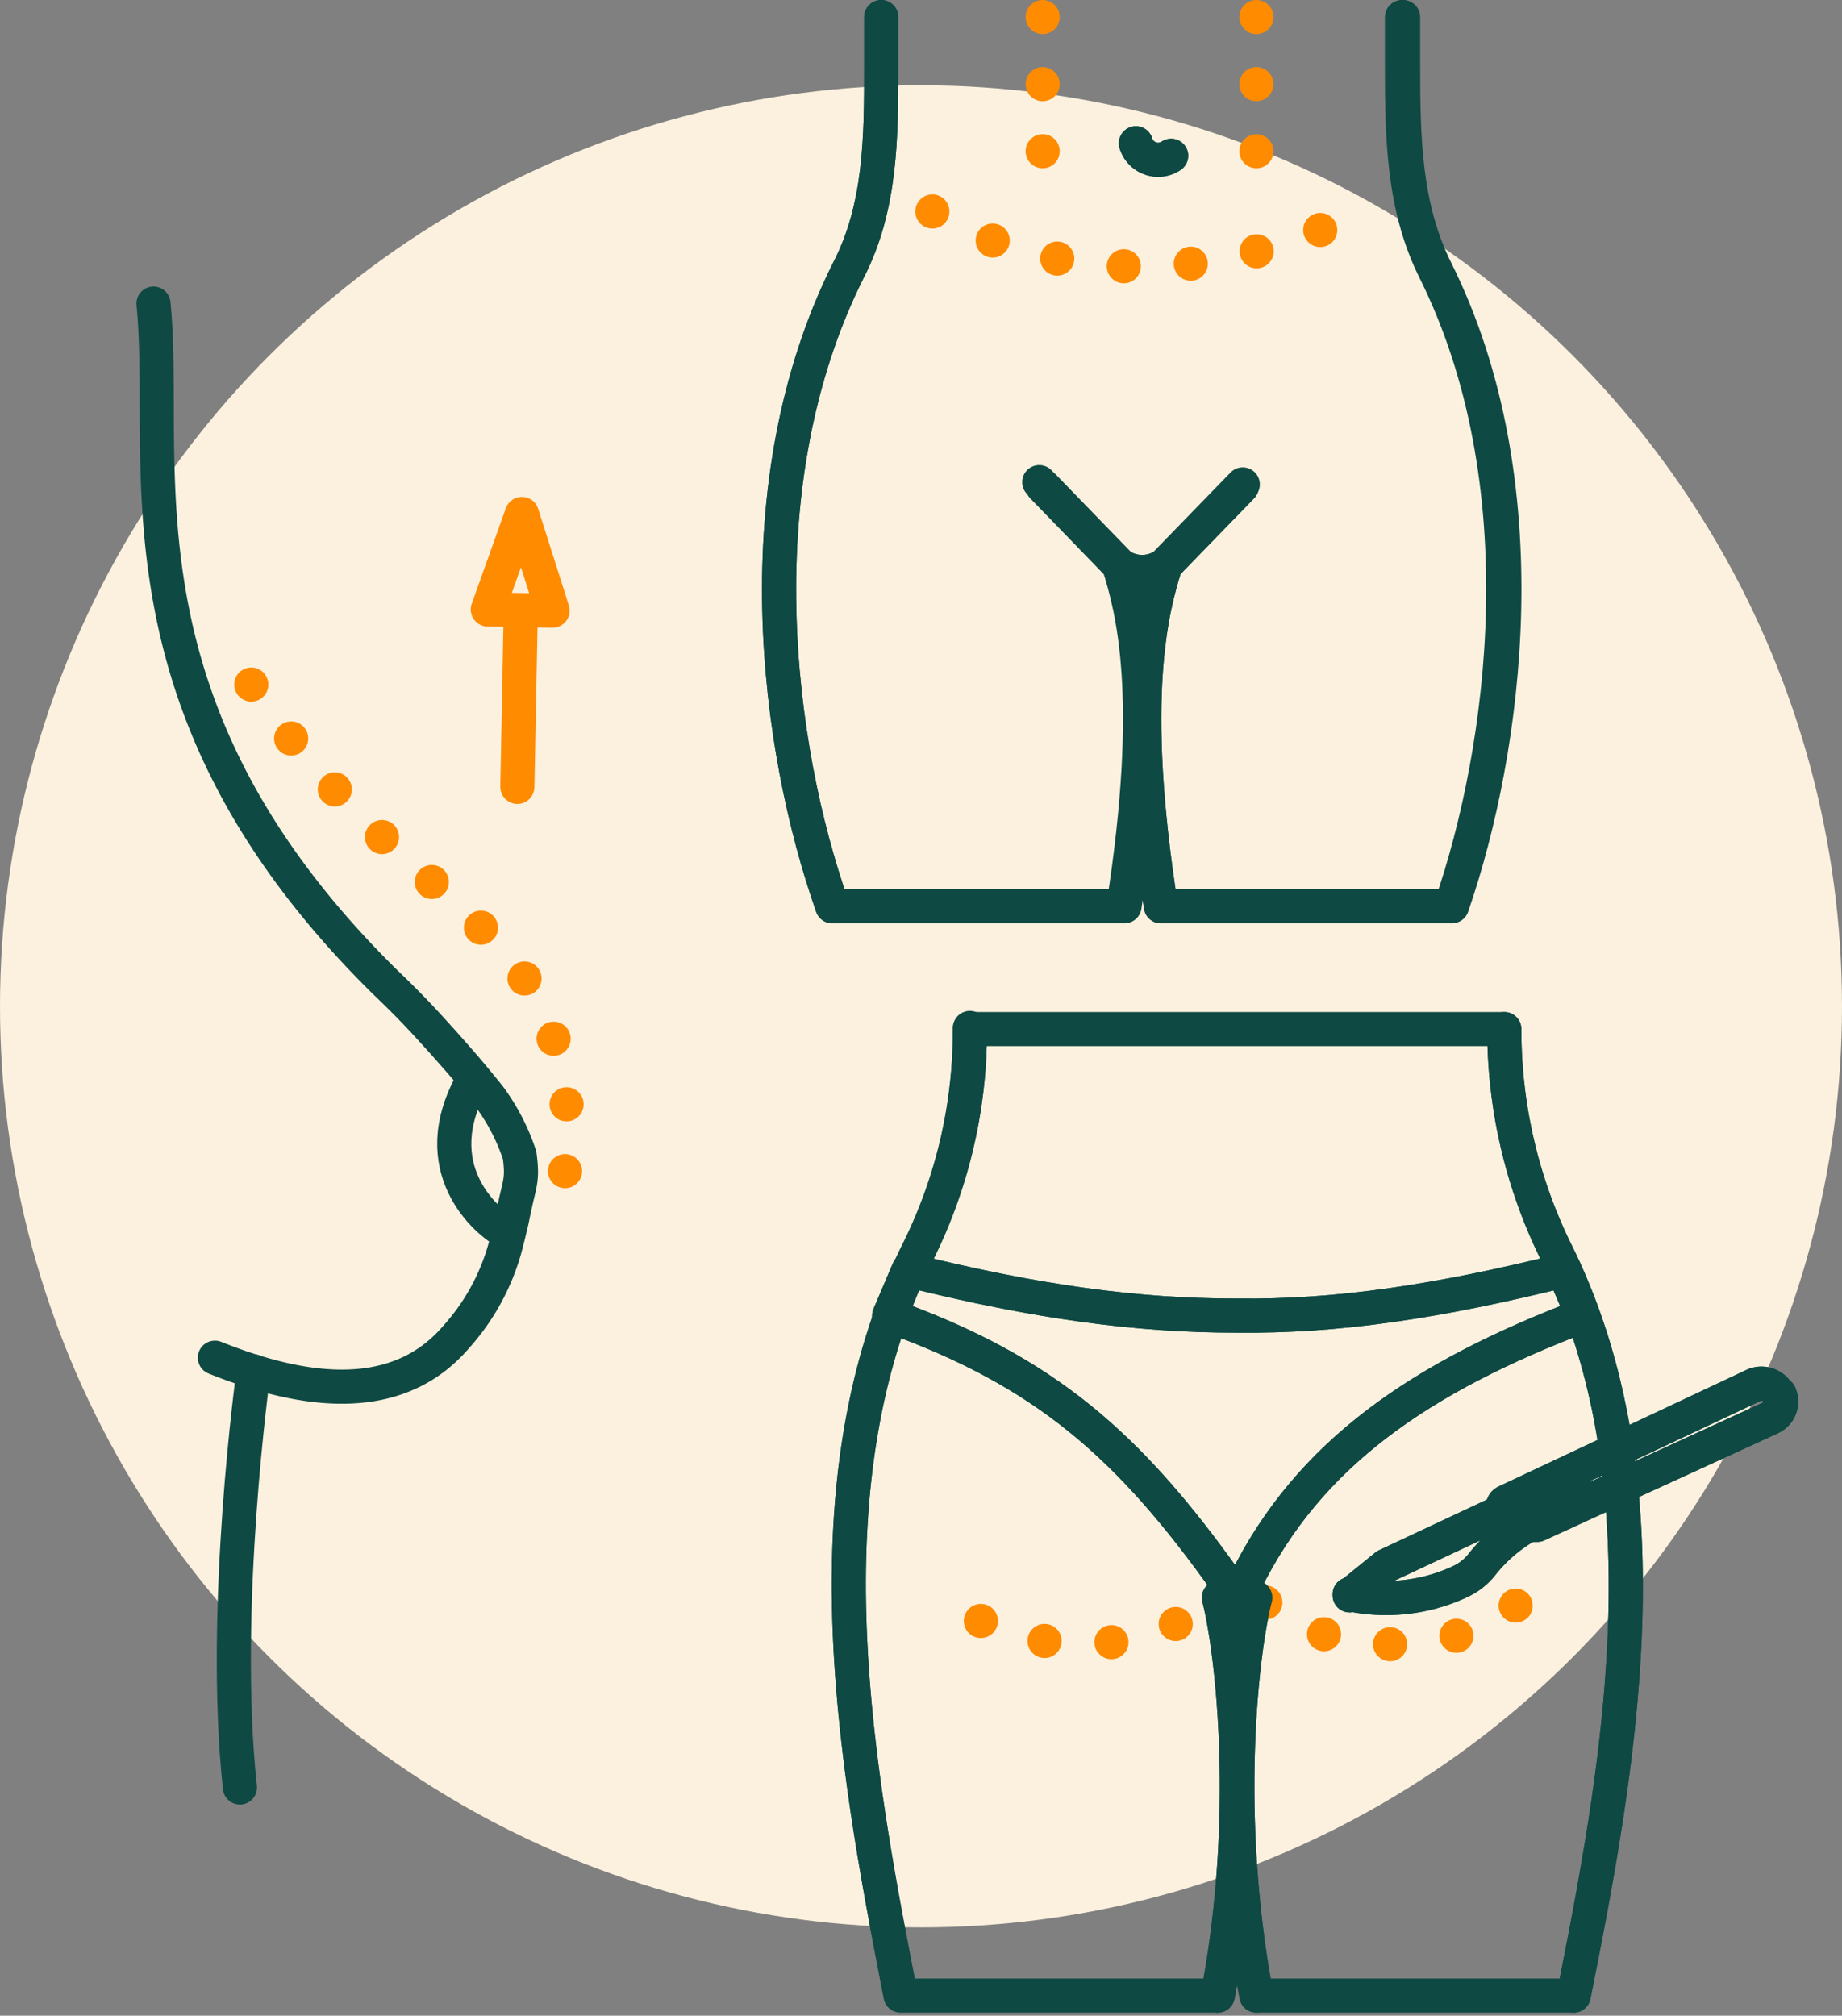 <?xml version="1.0" encoding="UTF-8"?>
<svg xmlns="http://www.w3.org/2000/svg" width="162" height="177.265" viewBox="0 0 162 177.265">
  <rect x="0" y="0" width="162" height="177.265" fill="#808080" stroke="none"/>
  <g id="MommyMakeover" transform="translate(-19 -11.5)">
    <circle id="Ellipse_533" data-name="Ellipse 533" cx="81" cy="81" r="81" transform="translate(19 19)" fill="#fcf1df"></circle>
    <path id="Path_6553" data-name="Path 6553" d="M119.4,73.5Z" fill="none" stroke="#0e4943" stroke-linecap="round" stroke-linejoin="round" stroke-width="3"></path>
    <path id="Path_6554" data-name="Path 6554" d="M96.5,13v4.3c0,6.2,0,12.4-2.9,18-9.4,18.8-6.3,42-1.4,55.9h25.6c2.9-18.5.8-26.2-.4-30l-6.7-6.9" fill="none" stroke="#0e4943" stroke-linecap="round" stroke-linejoin="round" stroke-width="3"></path>
    <path id="Path_6555" data-name="Path 6555" d="M128.2,54.3l-6.7,6.9c-1.2,3.8-3.3,11.6-.4,30h25.6c4.8-13.9,7.9-37.2-1.4-55.9-2.8-5.6-2.9-11.7-2.9-18V13" fill="none" stroke="#0e4943" stroke-linecap="round" stroke-linejoin="round" stroke-width="3"></path>
    <path id="Path_6556" data-name="Path 6556" d="M119.4,73.5Z" fill="none" stroke="#0e4943" stroke-linecap="round" stroke-linejoin="round" stroke-width="3"></path>
    <path id="Path_6557" data-name="Path 6557" d="M121.5,61.2a3.633,3.633,0,0,1-4,0" fill="none" stroke="#0e4943" stroke-linecap="round" stroke-linejoin="round" stroke-width="3"></path>
    <path id="Path_6558" data-name="Path 6558" d="M118.9,24.1a2.045,2.045,0,0,0,3.1,1.1" fill="none" stroke="#0e4943" stroke-linecap="round" stroke-linejoin="round" stroke-width="3"></path>
    <path id="Path_6559" data-name="Path 6559" d="M101,30.1s16,10.9,37.7,0" fill="none" stroke="#ff8b00" stroke-linecap="round" stroke-linejoin="round" stroke-width="3" stroke-dasharray="0 5.9"></path>
    <line id="Line_813" data-name="Line 813" y2="15.4" transform="translate(110.7 13)" fill="none" stroke="#ff8b00" stroke-linecap="round" stroke-linejoin="round" stroke-width="3" stroke-dasharray="0 5.9"></line>
    <line id="Line_814" data-name="Line 814" y2="15.4" transform="translate(129.5 13)" fill="none" stroke="#ff8b00" stroke-linecap="round" stroke-linejoin="round" stroke-width="3" stroke-dasharray="0 5.9"></line>
    <path id="Path_6560" data-name="Path 6560" d="M119.4,73.5Z" fill="none" stroke="#0e4943" stroke-linecap="round" stroke-linejoin="round" stroke-width="3"></path>
    <path id="Path_6561" data-name="Path 6561" d="M117.9,91.2c2.9-18.5.8-26.2-.4-30l-6.7-6.9" fill="none" stroke="#0e4943" stroke-linecap="round" stroke-linejoin="round" stroke-width="3"></path>
    <path id="Path_6562" data-name="Path 6562" d="M96.5,13v4.3c0,6.2,0,12.4-2.9,18-9.4,18.8-6.3,42-1.4,55.9" fill="none" stroke="#0e4943" stroke-linecap="round" stroke-linejoin="round" stroke-width="3"></path>
    <path id="Path_6563" data-name="Path 6563" d="M146.6,91.2c4.8-13.9,7.9-37.2-1.4-55.9-2.8-5.6-2.9-11.7-2.9-18V13" fill="none" stroke="#0e4943" stroke-linecap="round" stroke-linejoin="round" stroke-width="3"></path>
    <path id="Path_6564" data-name="Path 6564" d="M128.2,54.3l-6.7,6.9c-1.2,3.8-3.3,11.6-.4,30" fill="none" stroke="#0e4943" stroke-linecap="round" stroke-linejoin="round" stroke-width="3"></path>
    <path id="Path_6565" data-name="Path 6565" d="M119.4,73.5Z" fill="none" stroke="#0e4943" stroke-linecap="round" stroke-linejoin="round" stroke-width="3"></path>
    <path id="Path_6566" data-name="Path 6566" d="M110.4,53.9l7,7.3a3.633,3.633,0,0,0,4,0l6.9-7.1" fill="none" stroke="#0e4943" stroke-linecap="round" stroke-linejoin="round" stroke-width="3"></path>
    <path id="Path_6567" data-name="Path 6567" d="M118.9,24.1a2.045,2.045,0,0,0,3.1,1.1" fill="none" stroke="#0e4943" stroke-linecap="round" stroke-linejoin="round" stroke-width="3"></path>
    <path id="Path_6568" data-name="Path 6568" d="M37.9,130.9c7,2.8,15.7,4.6,21.2-1.8a19.524,19.524,0,0,0,4.3-7.8c.6-2.3.7-2.9.7-2.9.6-3,.9-3,.6-5.3a18.333,18.333,0,0,0-2.7-5.2c-1.7-2.1-2.4-2.9-4-4.7-1.8-2-2.9-3.2-5.2-5.4C28.2,73.5,33.9,52.4,32.5,38.2" fill="none" stroke="#0e4943" stroke-linecap="round" stroke-linejoin="round" stroke-width="3"></path>
    <path id="Path_6569" data-name="Path 6569" d="M63.6,119.9c-1.8-.9-7.4-5.7-3-13.4" fill="none" stroke="#0e4943" stroke-linecap="round" stroke-linejoin="round" stroke-width="3"></path>
    <path id="Path_6570" data-name="Path 6570" d="M41.3,132.1s-2.9,20.8-1.2,36.6" fill="none" stroke="#0e4943" stroke-linecap="round" stroke-linejoin="round" stroke-width="3"></path>
    <path id="Path_6571" data-name="Path 6571" d="M41.1,71.7A82.208,82.208,0,0,0,54.9,87.2c2.9,2.6,5.6,5,7.9,7.4a22.215,22.215,0,0,1,5.5,10.5v.7a20.96,20.96,0,0,1-.4,11.9" fill="none" stroke="#ff8b00" stroke-linecap="round" stroke-linejoin="round" stroke-width="3" stroke-dasharray="0 5.9"></path>
    <line id="Line_815" data-name="Line 815" x1="0.3" y2="15.5" transform="translate(64.5 65.2)" fill="none" stroke="#ff8b00" stroke-linecap="round" stroke-linejoin="round" stroke-width="3"></line>
    <path id="Path_6572" data-name="Path 6572" d="M61.9,65.1l3-8.4,2.7,8.5Z" fill="none" stroke="#ff8b00" stroke-linecap="round" stroke-linejoin="round" stroke-width="3"></path>
    <path id="Path_6573" data-name="Path 6573" d="M137.7,151.7h0a15.378,15.378,0,0,0,9.7-1.1h0a5.264,5.264,0,0,0,2-1.6h0a13.734,13.734,0,0,1,4.8-3.8l3.8-1.8-.9-1.8-16.2,7.6-3.2,2.6Z" fill="none" stroke="#0e4943" stroke-linecap="round" stroke-linejoin="round" stroke-width="3"></path>
    <path id="Path_6574" data-name="Path 6574" d="M175.4,134.1h0a1.658,1.658,0,0,0-2.1-.8l-21.9,10.3a.468.468,0,0,0,0,.8l2.4,1.2h.4l20.5-9.4a1.569,1.569,0,0,0,.8-2.1Z" fill="none" stroke="#0e4943" stroke-linecap="round" stroke-linejoin="round" stroke-width="3"></path>
    <path id="Path_6575" data-name="Path 6575" d="M129.4,152c-1.2,4.6-2.9,19.1.1,35h27.9c4-20,8.6-45.1-1.6-65.5a44.228,44.228,0,0,1-4.5-19.5h-47a43.6,43.6,0,0,1-4.5,19.5C89.6,141.9,94.3,167,98.2,187h27.9c3-15.8,1.3-30.3.1-35" fill="none" stroke="#0e4943" stroke-linecap="round" stroke-linejoin="round" stroke-width="3"></path>
    <path id="Path_6576" data-name="Path 6576" d="M152.3,152.7c-4.4,4.1-16.6,5.3-22.8-1-.3-.3-.6-.7-.9-1" fill="none" stroke="#ff8b00" stroke-linecap="round" stroke-linejoin="round" stroke-width="3" stroke-dasharray="0 5.9"></path>
    <path id="Path_6577" data-name="Path 6577" d="M127,150.7a9.017,9.017,0,0,1-.9,1c-6.2,6.3-18.4,5-22.8,1" fill="none" stroke="#ff8b00" stroke-linecap="round" stroke-linejoin="round" stroke-width="3" stroke-dasharray="0 5.9"></path>
    <path id="Path_6578" data-name="Path 6578" d="M156.6,123.2c-11.2,2.8-20.1,4.1-28.8,4h-.1c-8.7,0-17.6-1.2-28.8-4l-1.7,4c13.7,4.9,21.1,11.4,29.7,23.5h1.6c5.6-11.4,15.5-18.1,29.7-23.5l-1.7-4Z" fill="none" stroke="#0e4943" stroke-linecap="round" stroke-linejoin="round" stroke-width="3"></path>
    <path id="Path_6579" data-name="Path 6579" d="M126.1,187c3-15.8,1.3-30.3.1-35" fill="none" stroke="#0e4943" stroke-linecap="round" stroke-linejoin="round" stroke-width="3"></path>
    <path id="Path_6580" data-name="Path 6580" d="M104.3,101.9h0a43.6,43.6,0,0,1-4.5,19.5c-10.2,20.4-5.5,45.5-1.6,65.5" fill="none" stroke="#0e4943" stroke-linecap="round" stroke-linejoin="round" stroke-width="3"></path>
    <path id="Path_6581" data-name="Path 6581" d="M157.4,187c4-20,8.6-45.1-1.6-65.5a44.228,44.228,0,0,1-4.5-19.5h0" fill="none" stroke="#0e4943" stroke-linecap="round" stroke-linejoin="round" stroke-width="3"></path>
    <path id="Path_6582" data-name="Path 6582" d="M129.4,152c-1.2,4.6-2.9,19.1.1,35" fill="none" stroke="#0e4943" stroke-linecap="round" stroke-linejoin="round" stroke-width="3"></path>
    <path id="Path_6583" data-name="Path 6583" d="M156.6,123.2c-11.2,2.8-20.1,4.1-28.8,4h-.1c-8.7,0-17.6-1.2-28.8-4l-1.7,4c13.7,4.9,21.1,11.4,29.7,23.5h1.6c5.6-11.4,15.5-18.1,29.7-23.5l-1.7-4Z" fill="none" stroke="#0e4943" stroke-linecap="round" stroke-linejoin="round" stroke-width="3"></path>
    <path id="Path_6584" data-name="Path 6584" d="M137.7,151.7h0a15.378,15.378,0,0,0,9.7-1.1h0a5.264,5.264,0,0,0,2-1.6h0a13.734,13.734,0,0,1,4.8-3.8l3.8-1.8-.9-1.8-16.2,7.6-3.2,2.6Z" fill="none" stroke="#0e4943" stroke-linecap="round" stroke-linejoin="round" stroke-width="3"></path>
    <path id="Path_6585" data-name="Path 6585" d="M175.4,134.1h0a1.658,1.658,0,0,0-2.1-.8l-21.9,10.3a.468.468,0,0,0,0,.8l2.4,1.2h.4l20.5-9.4a1.569,1.569,0,0,0,.8-2.1Z" fill="none" stroke="#0e4943" stroke-linecap="round" stroke-linejoin="round" stroke-width="3"></path>
  </g>
</svg>
